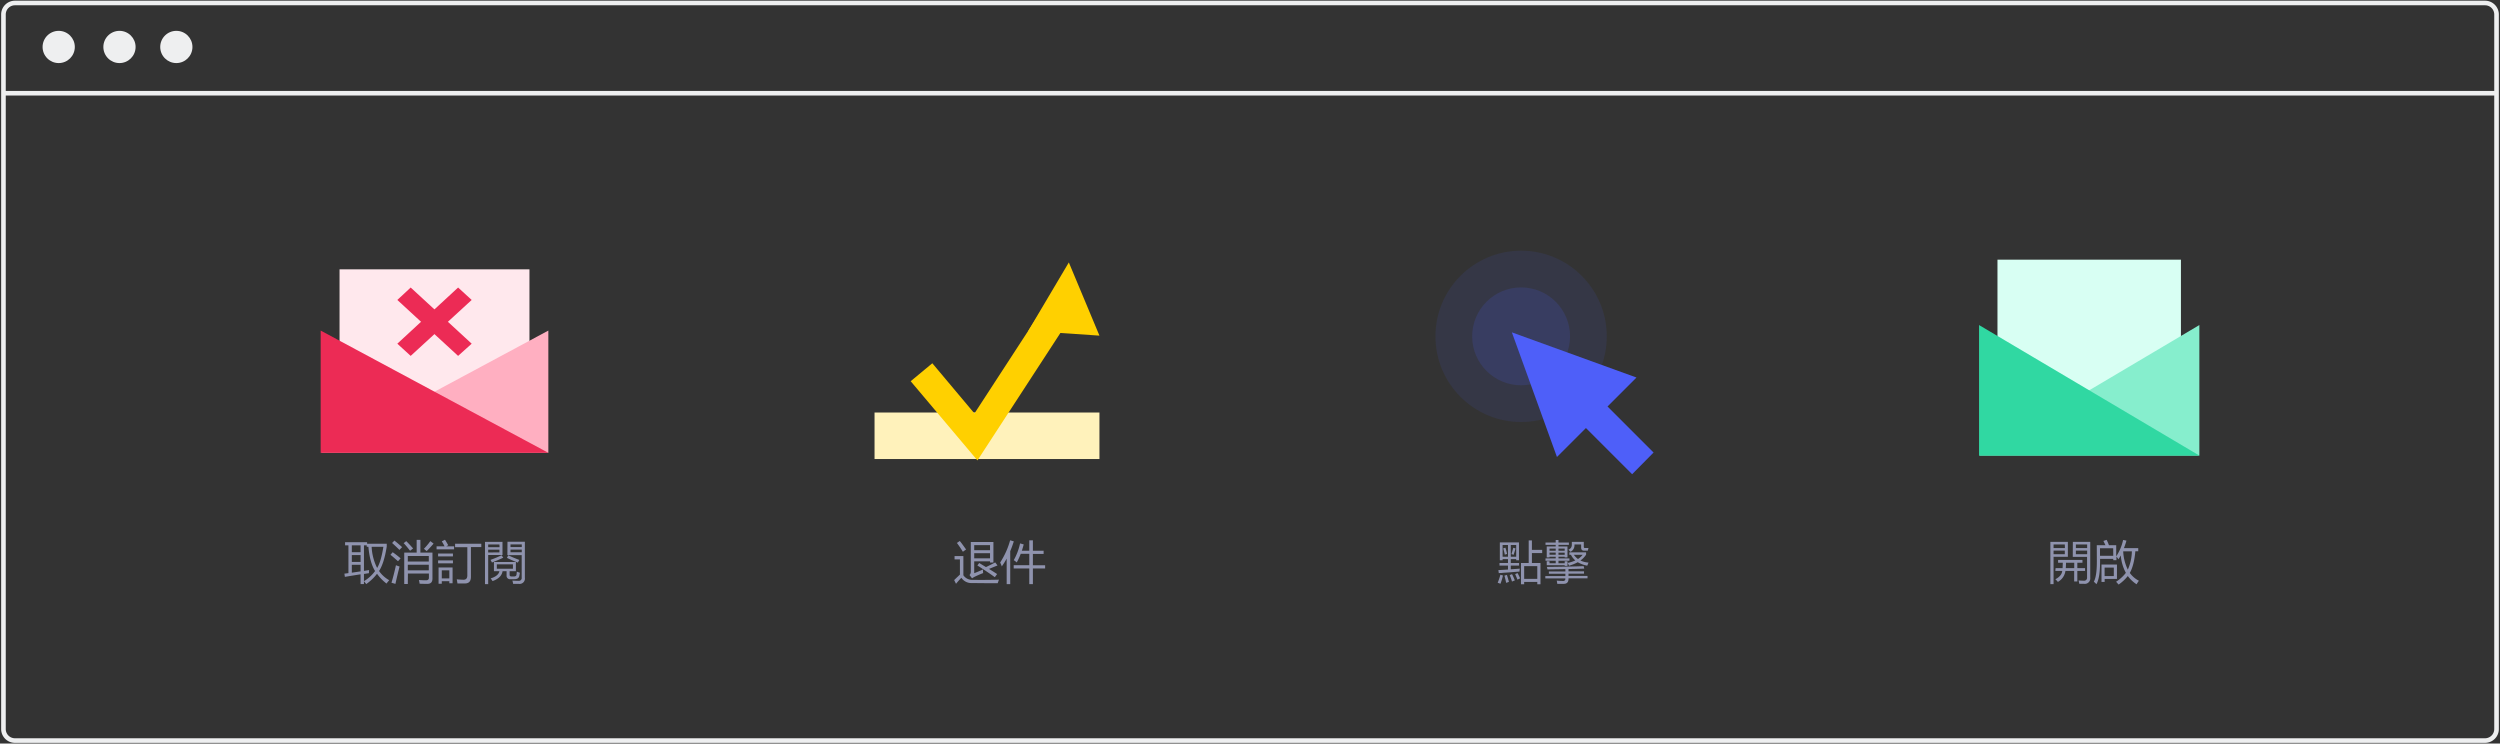 <svg id="Capa_1" data-name="Capa 1" xmlns="http://www.w3.org/2000/svg" viewBox="0 0 1086 323"><rect x="0" y="0" width="1086" height="323" fill="#333333" stroke="none"/><defs><style>.cls-1{fill:none;stroke:#eeeff0;stroke-miterlimit:10;stroke-width:2px;}.cls-2{fill:#eeeff0;}.cls-3{fill:#ffe8ed;}.cls-4{fill:#ffafc1;}.cls-5{fill:#ec2b55;}.cls-6{fill:#d8fff3;}.cls-7{fill:#86eecd;}.cls-8{fill:#30d8a2;}.cls-9{fill:#fff2bb;}.cls-10{fill:#ffd000;}.cls-11{isolation:isolate;}.cls-12{fill:#8f93ae;}.cls-13,.cls-14,.cls-15{fill:#4e5ff9;}.cls-13{fill-opacity:0.1;}.cls-14{fill-opacity:0.15;}</style></defs><title>TW</title><path class="cls-1" d="M1079.5,321.7H6.5a5,5,0,0,1-5-5V6.3a5,5,0,0,1,5-5h1073a5,5,0,0,1,5,5V316.6A5,5,0,0,1,1079.5,321.7Z"/><line class="cls-1" x1="1.5" y1="40.5" x2="1084.5" y2="40.5"/><circle class="cls-2" cx="25.5" cy="20.4" r="7"/><circle class="cls-2" cx="51.9" cy="20.4" r="7"/><circle class="cls-2" cx="76.6" cy="20.4" r="7"/><g id="Drafting"><g id="Email-Reports-_-Overview-_-Drill-Down---Quick-Summary---Responsive-iPad" data-name="Email-Reports-/-Overview-/-Drill-Down---Quick-Summary---Responsive-iPad"><g id="Spam-Report-Copy"><g id="Group-2"><g id="Icons-_-Ducolor-_-Unopen-Copy" data-name="Icons-/-Ducolor-/-Unopen-Copy"><polygon id="Rectangle" class="cls-3" points="147.5 117 230 117 230 173.9 188.8 173.9 147.5 173.8 147.5 117"/><polygon id="Path-2" class="cls-4" points="238.2 143.6 139.3 196.7 238.2 196.7 238.2 143.6"/><polygon id="Path-2-2" data-name="Path-2" class="cls-5" points="139.3 143.6 139.3 196.7 238.2 196.7 139.3 143.6"/><polygon id="Line-2" class="cls-5" points="172.6 130.3 178.4 124.9 204.9 149.3 199 154.6 172.6 130.3"/><polygon id="Line-2-2" data-name="Line-2" class="cls-5" points="204.9 130.3 199 124.9 172.6 149.3 178.4 154.6 204.9 130.3"/></g></g></g></g></g><g id="Drafting-2" data-name="Drafting"><g id="Reg-Emails-_-Schedule---Email-Schedule---Edit-Subject-Line-on-last-step---Default-State" data-name="Reg-Emails-/-Schedule---Email-Schedule---Edit-Subject-Line-on-last-step---Default-State"><g id="open-envelope-green"><polygon id="Rectangle-2" data-name="Rectangle" class="cls-6" points="867.7 112.8 947.4 112.8 947.4 173.6 907.7 173.6 867.7 173.5 867.7 112.8"/><polygon id="Path-2-3" data-name="Path-2" class="cls-7" points="955.4 141.2 859.7 197.9 955.4 197.9 955.4 141.2"/><polygon id="Path-2-4" data-name="Path-2" class="cls-8" points="859.7 141.2 859.7 197.9 955.4 197.9 859.7 141.2"/></g></g></g><g id="Drafting-3" data-name="Drafting"><g id="Email-Reports-_-Overview-_-Drill-Down---Quick-Summary---Responsive-iPad-2" data-name="Email-Reports-/-Overview-/-Drill-Down---Quick-Summary---Responsive-iPad"><g id="Unopens"><g id="Group-3"><g id="Icons-_-Ducolor-_-Bounce-Copy" data-name="Icons-/-Ducolor-/-Bounce-Copy"><rect id="Rectangle-3" class="cls-9" x="379.9" y="179.2" width="97.7" height="20.2"/><polygon id="Path-6" class="cls-10" points="423.3 179.6 460 123.2 470.3 129.8 424.6 200 395.6 165.6 405 157.8 423.3 179.6"/><polygon id="Triangle-2" class="cls-10" points="477.6 145.8 446.7 143.7 464.3 114 477.6 145.8"/></g></g></g></g></g><g class="cls-11"><path class="cls-12" d="M149.61,249.19l1.75-.22V236.89H149.9v-1.37h9.57v.68H168v1.23q-1.14,7.22-3.34,10.62a13.32,13.32,0,0,0,4.43,4,13.44,13.44,0,0,0-1.19,1.45,19.79,19.79,0,0,1-4.12-4.26,21.29,21.29,0,0,1-4.69,4.49c-.37-.49-.7-.9-1-1.23v1.21h-1.46v-4.23q-3.57.56-6.82,1.11Zm3.22-9.31h3.81v-3h-3.81Zm0,4.23h3.81v-3h-3.81Zm3.81,4.1v-2.85h-3.81v3.41Zm2.67-10.68v-.64H158.1V248l2.23-.36q-.06.8-.06,1.35l-2.17.33v3.14a16.17,16.17,0,0,0,4.83-4.4q-2.27-3.6-2.9-10.52Zm7.23,0h-5.1a22.81,22.81,0,0,0,2.39,9.2C165,244.82,165.86,241.76,166.54,237.53Z"/><path class="cls-12" d="M170.58,239.88q1.47,1,3.44,2.65c-.48.55-.86,1-1.13,1.27-1.47-1.31-2.57-2.25-3.28-2.79Zm1.39,5.64c.53.21,1.07.4,1.6.59q-1,3.88-1.8,7.53l-1.71-.5Q171.11,249.66,172,245.52Zm-.64-10.7q1.48,1.17,3.36,2.85c-.45.45-.83.86-1.16,1.21-1.4-1.37-2.47-2.36-3.2-3Zm4,1.15,1.13-.9q.9.83,3,3.18l-1.33,1C176.89,237.67,176,236.57,175.37,236Zm1.82,17.73h-1.55V240.05H181v-5.53h1.62v5.53h5.24v11.29c0,1.52-.73,2.29-2.19,2.29-.84,0-2,0-3.38-.06-.08-.49-.17-1-.29-1.61,1.29.08,2.31.12,3.07.12s1.25-.36,1.25-1.07v-1.86h-9.12Zm9.12-12.18h-9.12v2.4h9.12Zm-9.12,6.23h9.12v-2.43h-9.12Zm7-9.36a27.66,27.66,0,0,0,2.79-3.32l1.41,1.07q-1.23,1.46-3,3.27Z"/><path class="cls-12" d="M191.91,235.17l1.39-.71c.55.85,1,1.65,1.42,2.39l-.89.49h3.43v1.29h-7.61v-1.29h3.47A18.61,18.61,0,0,0,191.91,235.17Zm4.85,6.54h-6.45v-1.27h6.45Zm0,3h-6.45v-1.27h6.45Zm-6.25,8.87v-7.06h6.09v6.86h-1.41v-.9h-3.28v1.1Zm4.68-5.83h-3.28v3.5h3.28Zm2.5-11.56h11.39v1.45h-4.51v12.95c0,1.91-.87,2.87-2.62,2.87-.82,0-1.89,0-3.22,0-.08-.51-.18-1.11-.31-1.8,1.13.11,2.1.16,2.91.18,1.12,0,1.68-.62,1.68-1.84V237.69h-5.32Z"/><path class="cls-12" d="M210.68,235.38h7.6v5.71h-6.21v12.67h-1.39Zm6.27,1.14h-4.88v1.17H217Zm0,3.43v-1.17h-4.88V240Zm.92,1.25.74,1.06c-1.72.82-3.36,1.51-4.92,2.09a7.39,7.39,0,0,0-.63-1.14A44.48,44.48,0,0,0,217.87,241.2Zm-3.3,2.93h9.53v4h-2.72v1.6c0,.46.28.68.82.68h1.06c.7,0,1.08-.29,1.13-.88.05-.44.09-.84.12-1.21a9.72,9.72,0,0,0,1.33.47c-.07.46-.15.9-.24,1.33-.18,1-.88,1.47-2.11,1.47h-1.75a1.46,1.46,0,0,1-1.68-1.63v-1.83h-1.74c-.31,1.95-1.77,3.38-4.36,4.3a9.21,9.21,0,0,0-.82-1.18q3.35-1,3.81-3.12h-2.38Zm1.25,2.93h7v-1.91h-7Zm4.39-4.72.59-1.1c1.43.65,3,1.32,4.8,2l-.66,1.16C223.1,243.66,221.53,243,220.21,242.34Zm.24-7H228V251a2.31,2.31,0,0,1-2.59,2.64l-2.5,0a13.47,13.47,0,0,0-.32-1.43c.84.05,1.72.09,2.66.1a1.22,1.22,0,0,0,1.37-1.39v-9.76h-6.21Zm1.31,1.14v1.17h4.9v-1.17Zm0,3.43h4.9v-1.17h-4.9Z"/></g><g class="cls-11"><path class="cls-12" d="M422.51,251.89q5.55.08,11.43-.08c-.14.43-.33.94-.55,1.54q-5.68,0-11.11-.08a5.14,5.14,0,0,1-4.65-2.28,29.74,29.74,0,0,0-2.34,2.62l-.8-1.63c1.14-1.1,2-1.9,2.5-2.38V243h-2.33v-1.45h3.83v8.34A4.58,4.58,0,0,0,422.51,251.89ZM416.93,235q1,1.22,2.73,3.69l-1.39,1c-1-1.65-1.92-2.93-2.59-3.83ZM427,247.39c0,.54,0,1.05.1,1.55q-1.84.7-3.75,1.62a9.27,9.27,0,0,0-1.09.68l-1.11-1.46a1.81,1.81,0,0,0,.56-1.33v-13h9.83v8.91h-1.47v-.51h-6.87V249C424.28,248.57,425.55,248.05,427,247.39Zm3.07-10.58h-6.87V239h6.87Zm0,5.74v-2.23h-6.87v2.23Zm2.25,1.74,1,1.35c-1.26.5-2.49,1-3.69,1.5,1.41.87,2.58,1.61,3.52,2.23l-1,1.36q-3.19-2.32-7.58-5.09l.8-1.08,2.93,1.78C429.66,245.71,431,245,432.36,244.29Z"/><path class="cls-12" d="M434.47,244.35a34.1,34.1,0,0,0,4.33-9.65l1.6.47c-.48,1.51-1,2.94-1.56,4.27v14.3H437.3V242.66a30.7,30.7,0,0,1-2.13,3.39C435,245.49,434.74,244.92,434.47,244.35Zm5.88,1.17h6.77v-4.94H443.4a26.26,26.26,0,0,1-1.73,3.75,8.61,8.61,0,0,0-1.29-1,25.73,25.73,0,0,0,2.74-7.28l1.58.45c-.25,1-.53,1.88-.82,2.75h3.24v-4.53h1.57v4.53h4.66v1.37h-4.66v4.94H454v1.37h-5.31v6.83h-1.57v-6.83h-6.77Z"/></g><g class="cls-11"><path class="cls-12" d="M652.89,250a23.75,23.75,0,0,1-1.09,3.58l-1.21-.43a24.4,24.4,0,0,0,1.17-3.48Zm-2-2.34,4.18-.25V245.7h-3.69v-1.14h3.69V242.9h-2.34v.49h-1.2v-7.77h8.31v7.77h-1.2v-.49h-2.36v1.66h3.61v1.14h-3.61v1.6c1.22-.08,2.53-.17,3.93-.28a8.1,8.1,0,0,0-.14,1.27l-9,.67Zm1.84-5.82h2.34v-5.1h-2.34Zm.21-3.61,1-.32a26,26,0,0,1,.74,2.72l-1,.31A27.51,27.51,0,0,0,653,238.2Zm1.66,11.5c.38,1.18.67,2.2.88,3.05l-1.21.41c-.21-1.06-.46-2.1-.74-3.13Zm2.23-.31a23.07,23.07,0,0,1,1.21,2.71l-1.23.49a24.77,24.77,0,0,0-1-2.81Zm1.81-12.68h-2.36v5.1h2.36Zm-.29,1.5c-.29,1.09-.57,2-.84,2.76l-.94-.31c.25-.76.51-1.67.79-2.74Zm.88,10.71c.36.66.74,1.42,1.11,2.28l-1.15.57c-.29-.73-.62-1.54-1-2.42Zm1.48-4.38h3.36v-9.82h1.39v4.12h4.47v1.37h-4.47v4.33h3.73v9.22h-1.39v-1h-5.7v1h-1.39Zm7.09,1.37h-5.7v5.51h5.7Z"/><path class="cls-12" d="M671.29,250.23H680v-1h-7.17v-1H680v-1l-7.77.12a10.6,10.6,0,0,0-.29-1.08q9.06-.09,16-.33l.26,1.07q-3.59.12-6.84.18v1h6.74v1h-6.74v1h8.26v1.05h-8.26v.2c0,1.45-.69,2.18-2.07,2.18l-2.81,0a11.57,11.57,0,0,0-.24-1.41,23.09,23.09,0,0,0,2.74.17.88.88,0,0,0,1-1v-.12h-8.69Zm8.42-6.43h1.21v2h-1.21v-.27H671.9V243.8h1.21v.88h2.69v-1.11h-4.43v-1h4.43v-.72h-2.69v.29H671.9v-4.75h3.9v-.7h-4.43v-1h4.43v-1.11H677v1.11h4.52v1H677v.7h3.91v4.75h-1.21v-.29H677v.72h4.77v1H677v1.11h2.7Zm-6.6-4.57h2.69v-.92h-2.69Zm0,1.74h2.69v-.92h-2.69Zm6.6-2.66H677v.92h2.7ZM677,241h2.7v-.92H677Zm4.73,0v-1.07H689v1a9.48,9.48,0,0,1-2.46,2.56,10,10,0,0,0,3.52.9c-.23.53-.42,1-.55,1.33a12.75,12.75,0,0,1-4.14-1.49,17.31,17.31,0,0,1-3.79,1.51,10.49,10.49,0,0,0-.6-1.22,13.64,13.64,0,0,0,3.34-1.07,7.53,7.53,0,0,1-1.9-2.46Zm2.23-4.49v.35a3.1,3.1,0,0,1-1.76,2.85c-.27-.31-.57-.62-.88-.94a2.13,2.13,0,0,0,1.48-2v-1.37H688v2.09c0,.38.16.57.49.57h1.56c-.12.38-.22.76-.31,1.15h-1.66c-.82,0-1.23-.45-1.23-1.36v-1.33Zm3.55,4.49h-3.83a7.68,7.68,0,0,0,1.8,1.84A9,9,0,0,0,687.52,241Z"/></g><g class="cls-11"><path class="cls-12" d="M890.68,235.38h7.6v6.49h-6.21v11.89h-1.39Zm6.27,1.14h-4.88v1.56H897Zm0,4.21v-1.56h-4.88v1.56Zm-4,6.06H896c0-.65.07-1.43.08-2.34h-2.05v-1.22h10.59v1.22h-2.23v2.34h3.36V248h-3.36v4.59h-1.37V248h-3.79a6.48,6.48,0,0,1-3.3,4.79,7.06,7.06,0,0,0-1.09-1.16c1.84-.95,2.85-2.16,3-3.63h-3Zm4.43,0h3.67v-2.34h-3.57C897.46,245.23,897.43,246,897.38,246.79Zm3.07-11.41H908v15.55a2.38,2.38,0,0,1-2.71,2.68l-2.05,0a14.19,14.19,0,0,0-.31-1.47c.83.07,1.58.11,2.24.12a1.28,1.28,0,0,0,1.45-1.45v-8.9h-6.21Zm1.31,1.14v1.56h4.9v-1.56Zm0,4.21h4.9v-1.56h-4.9Z"/><path class="cls-12" d="M910.84,236.83h3.77c-.29-.61-.59-1.23-.9-1.84l1.41-.49c.39.8.74,1.57,1,2.33h3.16v4.86a21,21,0,0,0,3-7.13l1.45.28a29.74,29.74,0,0,1-1.1,3.26h6.22v1.36H927.6q-.55,6.14-2.41,9.42a11.21,11.21,0,0,0,3.95,3.4c-.42.57-.76,1.08-1,1.54a14.4,14.4,0,0,1-3.82-3.59,18.09,18.09,0,0,1-4,3.71c-.32-.38-.69-.79-1.09-1.23a16.83,16.83,0,0,0,4.24-3.87,19.29,19.29,0,0,1-2.21-7.56c-.31.56-.64,1.12-1,1.68a8.1,8.1,0,0,0-.88-1.17v1.56H918v-.58h-5.73v1.36c0,4.57-.52,7.79-1.58,9.65a13.92,13.92,0,0,0-1.13-1.09q1.31-2.38,1.31-8.67Zm7.13,1.33h-5.73v3.28H918Zm-5.08,7.07h6.72v6.25h-5.35v1.32h-1.37Zm5.35,5v-3.67h-4v3.67Zm7.85-10.73h-3.77a20.31,20.31,0,0,0,2,7.95A20.57,20.57,0,0,0,926.09,239.46Z"/></g><g id="assets-_-icons-_-Clicks" data-name="assets-/-icons-/-Clicks"><circle id="Oval-3" class="cls-13" cx="660.77" cy="146.11" r="37.21"/><circle id="Oval-3-2" data-name="Oval-3" class="cls-14" cx="660.77" cy="146.11" r="21.26"/><g id="Mask"><path id="path-1" class="cls-15" d="M693.93,190.94l-5-5-12.59,12.58-19.58-54.14L710.89,164l-12.58,12.58,5,5,15,15L709,206Z"/></g></g></svg>